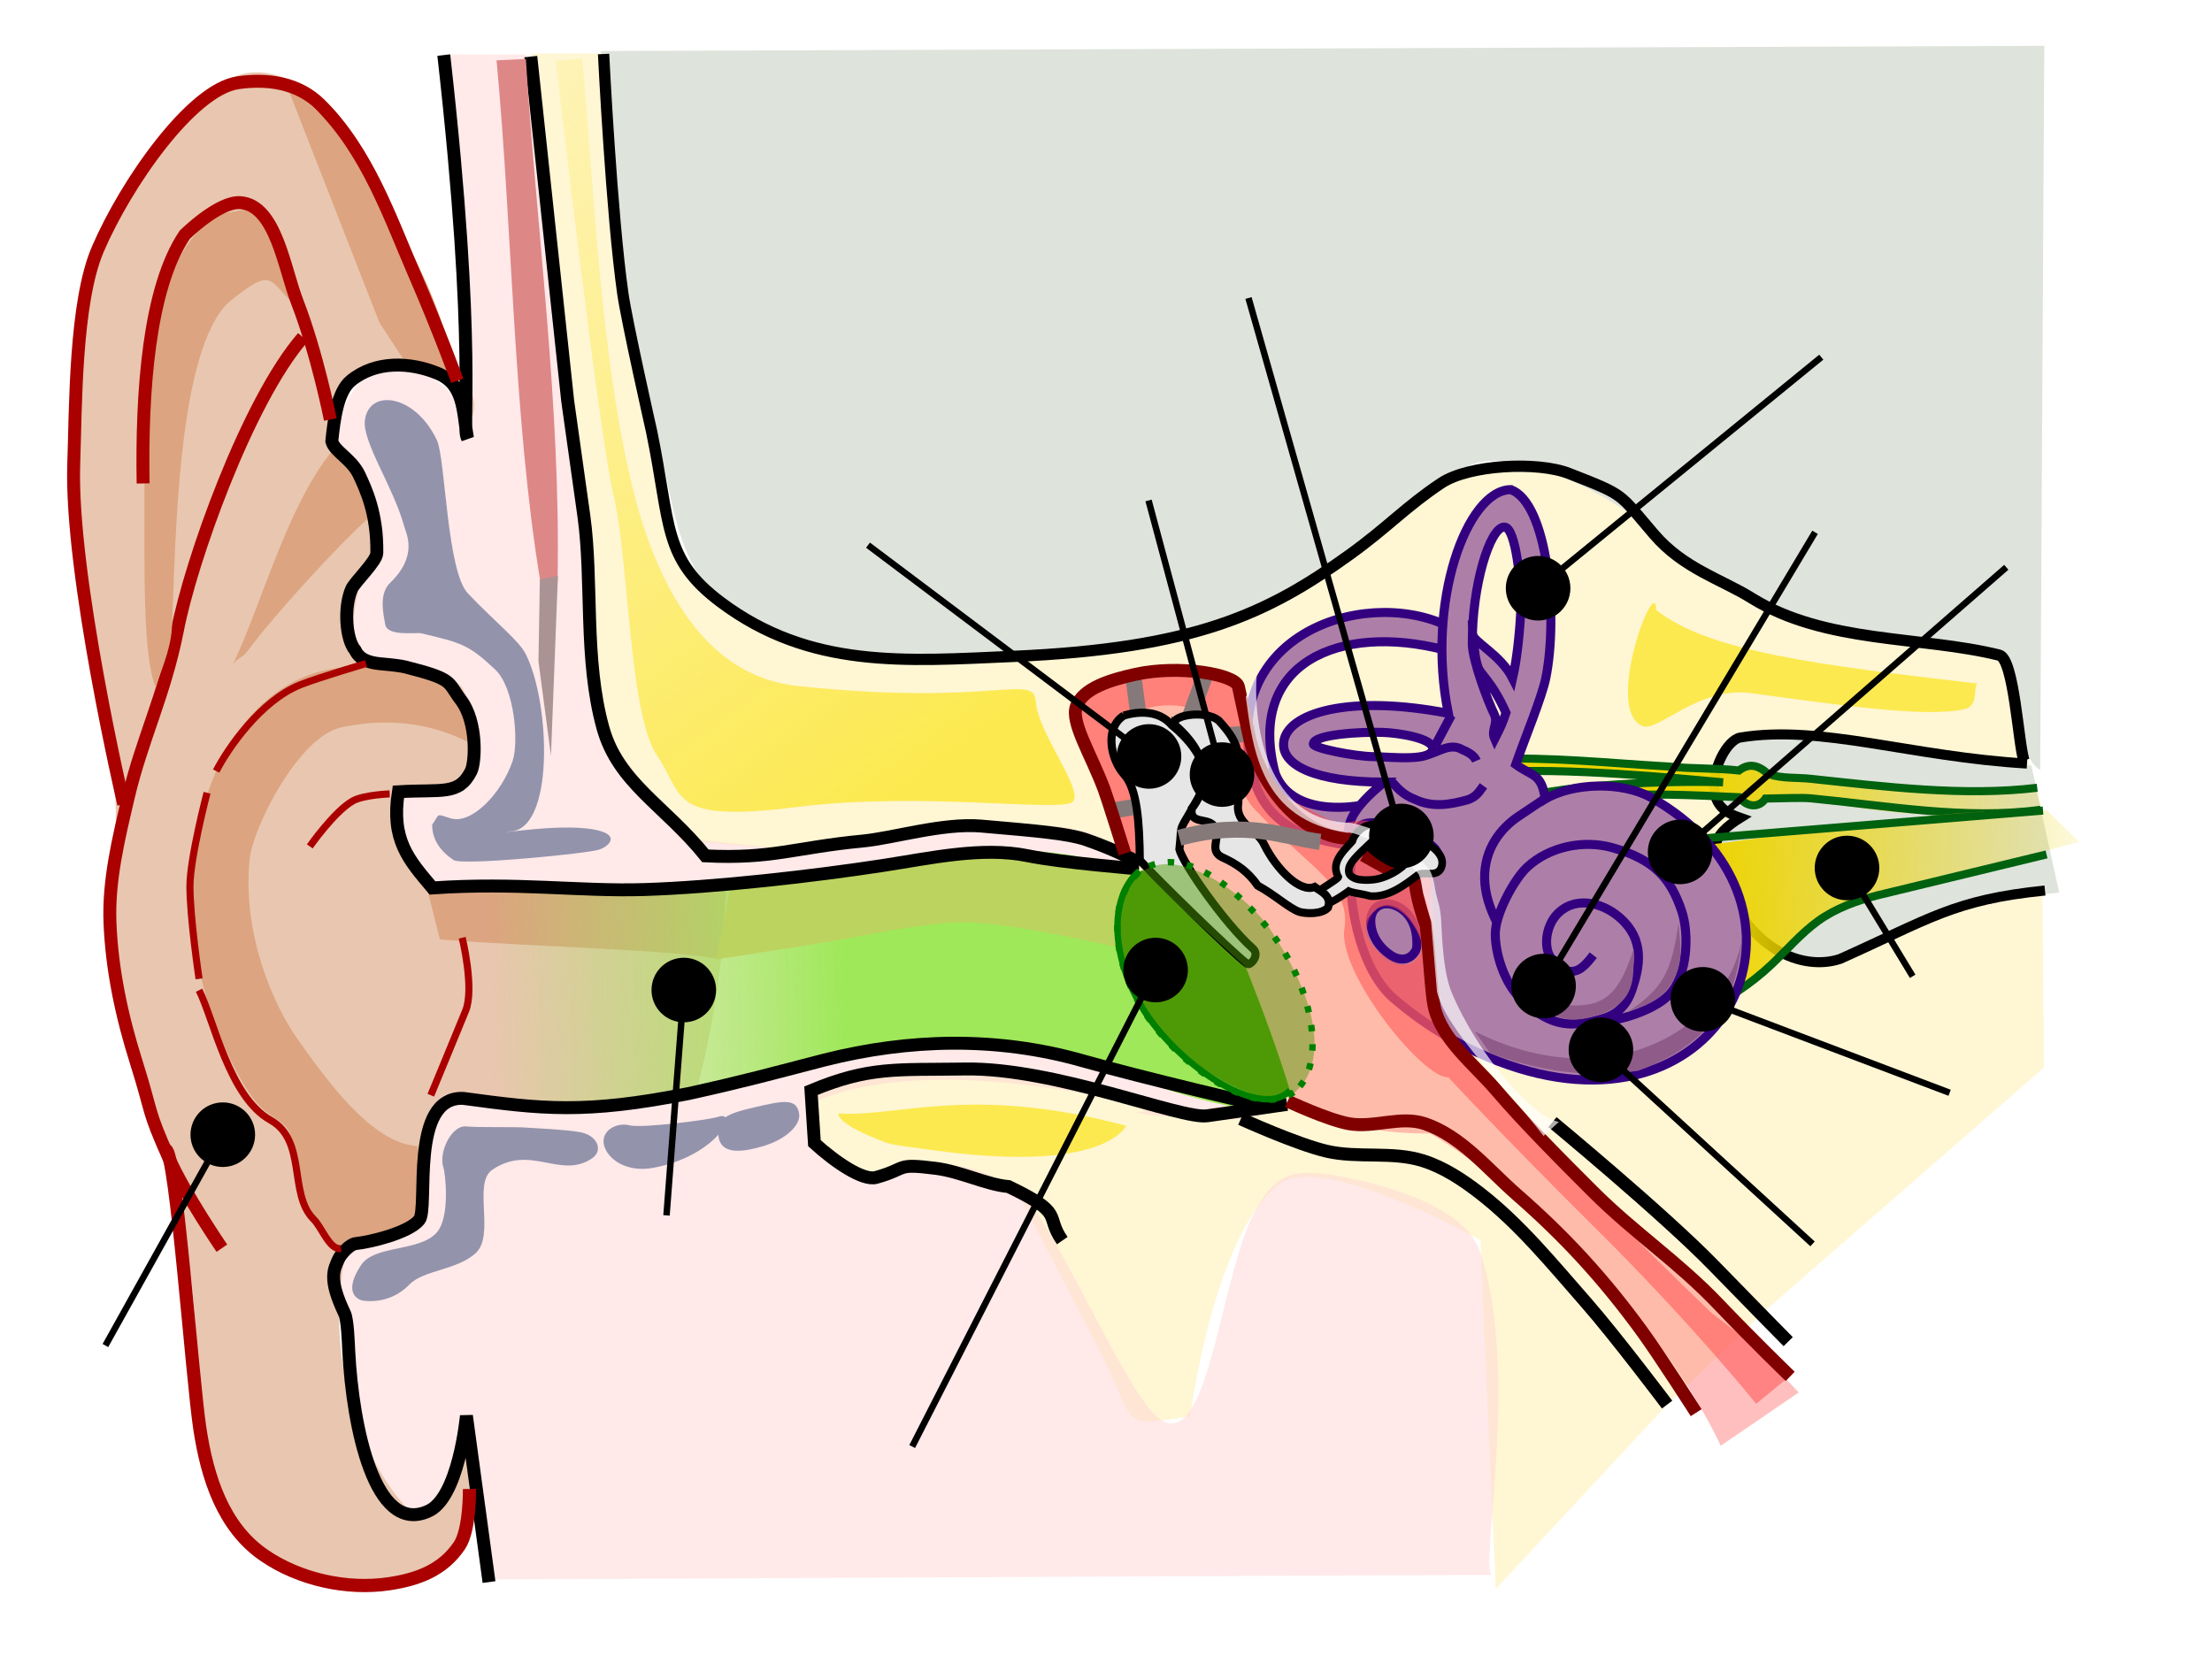 <?xml version="1.0" encoding="UTF-8" standalone="no"?>
<svg
   xmlns:dc="http://purl.org/dc/elements/1.1/"
   xmlns:cc="http://creativecommons.org/ns#"
   xmlns:rdf="http://www.w3.org/1999/02/22-rdf-syntax-ns#"
   xmlns:svg="http://www.w3.org/2000/svg"
   xmlns="http://www.w3.org/2000/svg"
   xmlns:xlink="http://www.w3.org/1999/xlink"
   xmlns:sodipodi="http://sodipodi.sourceforge.net/DTD/sodipodi-0.dtd"
   xmlns:inkscape="http://www.inkscape.org/namespaces/inkscape"
   version="1.1"
   viewBox="0 0 685 520"
   font-size="20"
   id="svg964"
   sodipodi:docname="anatomy_ear.svg"
   font-family="DejaVu Sans, sans-serif"
   inkscape:version="0.92.2 (5c3e80d, 2017-08-06)">
  <sodipodi:namedview
     pagecolor="#ffffff"
     bordercolor="#666666"
     borderopacity="1"
     objecttolerance="10"
     gridtolerance="10"
     guidetolerance="10"
     inkscape:pageopacity="0"
     inkscape:pageshadow="2"
     inkscape:window-width="1920"
     inkscape:window-height="1003"
     id="namedview966"
     showgrid="false"
     inkscape:zoom="1.2836708"
     inkscape:cx="528.83632"
     inkscape:cy="237.33183"
     inkscape:window-x="-9"
     inkscape:window-y="-9"
     inkscape:window-maximized="1"
     inkscape:current-layer="svg964" />
  <title
     id="title2">Anatomy of the Human Ear</title>
  <desc
     id="desc4">Translations are included for Bangla, Basque, English, Esperanto, Farsi, Finnish, French, German, Hebrew, Malayalam, Nepali, Punjabi, Russian, Tamil, Telugu, Thai, Turkish. Other languages can easily be added.</desc>
  <defs
     id="defs26">
    <linearGradient
       id="a"
       gradientTransform="matrix(1 0 0 .923 100.75 41.36)"
       x1="629"
       x2="762.64"
       xlink:href="#b"
       y1="239.68"
       y2="241.42" />
    <linearGradient
       id="b"
       gradientUnits="userSpaceOnUse">
      <stop
         offset="0"
         stop-color="#edd400"
         id="stop7" />
      <stop
         offset="1"
         stop-color="#edd400"
         stop-opacity="0"
         id="stop9" />
    </linearGradient>
    <linearGradient
       id="c"
       gradientTransform="matrix(1 0 0 .923 104.25 14.36)"
       x1="629"
       x2="762.64"
       xlink:href="#b"
       y1="239.68"
       y2="241.42" />
    <linearGradient
       id="d"
       gradientTransform="matrix(.832 0 0 1 90.49 3.55)"
       gradientUnits="userSpaceOnUse"
       x1="321.73"
       x2="188.9"
       y1="313.69"
       y2="316.36">
      <stop
         offset="0"
         stop-color="#9fe859"
         id="stop13" />
      <stop
         offset="1"
         stop-color="#9fe859"
         stop-opacity="0"
         id="stop15" />
    </linearGradient>
    <linearGradient
       id="e"
       gradientTransform="matrix(.938 0 0 1 35.6 3.55)"
       gradientUnits="userSpaceOnUse"
       x1="371.43"
       x2="187.14"
       y1="254.86"
       y2="-13.71">
      <stop
         offset="0"
         stop-color="#fce94f"
         id="stop18" />
      <stop
         offset="1"
         stop-color="#fce94f"
         stop-opacity="0"
         id="stop20" />
    </linearGradient>
    <marker
       id="dot"
       refX="5"
       refY="5"
       markerWidth="10"
       markerHeight="10">
      <circle
         cx="5"
         cy="5"
         r="1.5"
         id="circle23" />
    </marker>
    <marker
       id="dot-5"
       refX="5"
       refY="5"
       markerWidth="10"
       markerHeight="10">
      <circle
         cx="5"
         cy="5"
         r="1.5"
         id="circle23-7" />
    </marker>
    <marker
       id="marker1827"
       refX="5"
       refY="5"
       markerWidth="10"
       markerHeight="10">
      <circle
         cx="5"
         cy="5"
         r="1.5"
         id="circle1825" />
    </marker>
    <marker
       id="dot-5-5"
       refX="5"
       refY="5"
       markerWidth="10"
       markerHeight="10">
      <circle
         cx="5"
         cy="5"
         r="1.5"
         id="circle23-7-9" />
    </marker>
    <marker
       id="marker1886"
       refX="5"
       refY="5"
       markerWidth="10"
       markerHeight="10">
      <circle
         cx="5"
         cy="5"
         r="1.5"
         id="circle1884" />
    </marker>
    <marker
       id="dot-5-5-8"
       refX="5"
       refY="5"
       markerWidth="10"
       markerHeight="10">
      <circle
         cx="5"
         cy="5"
         r="1.5"
         id="circle23-7-9-6" />
    </marker>
    <marker
       id="marker1961"
       refX="5"
       refY="5"
       markerWidth="10"
       markerHeight="10">
      <circle
         cx="5"
         cy="5"
         r="1.5"
         id="circle1959" />
    </marker>
  </defs>
  <path
     d="m164.36 16.603 21.799-.066 6.363 69.682 17.383 85.499c13.881 14.188 27.273 28.908 51.226 32.107 34.201 1.035 68.129 2.008 107.82-6.278 0 0 29.038-13.183 42.599-21.492 14.395-8.82 24.106-27.842 40.859-29.927 10.706-1.332 13.583-4.948 32.896-.46 23.551 5.473 30.65 24.955 51.601 36.486 29.995 16.508 54.341 16.555 85.428 21.763l6.197 33.222 3.96 39.551.461 53.971-86.491 75.459-30.654 29.478-52.624 56.596-4.728-108.06s-49.09-27.647-62.404-17.307c-20.247 15.724-27.473 71.833-27.473 71.833-23.333 3.682-15.595 3.163-29.4-22.835l-25.203-48.752-31.604-6.006-14.287 4.294-16.174-11.916c-.154-3.542.046-28.196-.108-15.662 17.533-8.732 35.42-6.09 52.954-6.57l62.719 12.97 22.712-2.999-39.399-75.859c-17.104-9.864-38.945-7.094-58.568-10.241l-52.062 7.756-29.213-2.592-22.479-27.528c-9.149-19.531-4.741-44.314-6.279-65.537z"
     id="path28"
     fill-rule="evenodd"
     fill="#fea"
     opacity=".5" />
  <path
     d="m137.37 16.85h25.456l17.621 152.67 3.43 52.515 27.823 37.618 27.745 2.933c19.896 1.791 84.328-15.754 104.02-1.513 27.475 19.871 32.976 65.571 46.896 83.068 4.406 5.538-48.181.468-36.724.182 10.256-.256-65.089-20.161-101.92-2.724-.274 9.991 3.591 16.75 13.148 22.403 6.487 3.838 5.524-2.319 16.063-2.816 14.345-.678 20.223-1.579 34.643 8.154 9.923 6.698 32.697 61.971 43.192 69.931 15.938 12.089 19.064-46.363 30.628-65.411 4.474-7.37 8.135-11.974 21.276-10.169 6.522.896 41.731 6.961 47.495 23.66 12.727 36.873.02 97.415 3.767 100.43l-310.42 1.414-8.109-50.238c-5.359 26.558-11.822 47.755-30.163 11.259l-5.548-44.225c-1.536-6.366-4.736-11.901.892-21.85l19.7-5.232 7.848-36.786-3.634-67.668c-8.688-5.876-9.799-16.298-9.146-27.779l16.859-3.374c14.236-11.374 2.547-23.455-4.95-34.122l-24.142-4.246-4.433-14.819 11.832-21.25c-1.536-15.158-7.743-24.087-14.875-31.783 4.793-30.438 27.825-30.199 42.477-7.019z"
     id="path30"
     fill-rule="evenodd"
     fill="#ffd5d5"
     opacity=".5" />
  <path
     d="m536.15 230.63c6.319-8.401 47.536 1.044 92.907 6.5l8.608 39.322c-28.252 2.834-39.624 7.769-67.212 20.107-16.512 5.098-31.207-7.211-36.305-23.509-1.364-4.36-2.166-7.071-2.699-8.918-1.794-6.212 7.626-10.876 7.509-10.856-.897-.206-8.444-2.404-7.963-8.598.652-8.389 1.725-11.259 5.155-14.048z"
     id="path32"
     fill="#dee3db" />
  <path
     d="m633.28 275.83c-28.252 2.834-35.823 8.833-63.411 21.172-11.267 3.807-29.438-2.376-37.17-27.459-.944-3.064-1.303-4.992-1.33-7.129-.046-3.649 3.39-6.522 7.524-9.1-4.168-1.441-7.222-3.38-7.926-7.907-1.076-6.921 3.85-16.244 7.971-16.972 24.867-4.077 52.886 5.982 88.774 8.073"
     id="path34"
     stroke-width="3.1"
     stroke="#000"
     fill="none" />
  <path
     d="m834.51 257.29c-22.55 2.742-45.729 1.047-68.317-1.363-4.561-.487-10.278-.049-14.8-1.553-2.903-2.661-5.8-3.557-9.052-1.093-6.948-.78-14.607-1.383-21.626-2.133-18.259-1.032-36.519-3.006-54.778-2.327l-.177 4.22c20.813-1.889 59.591 1.801 71.667 2.914-13.917-.532-54.47.297-68.386 6.987l.72 3.848c9.313-3.19 19.147-5.02 28.927-6.146 12.825-1.478 30.287-.464 44.2.168 2.601 2.063 4.948 1.872 6.936.419 6.682-.095 13.108-.364 16.156.234 23.283 4.571 47.108 6.576 70.282 2.576"
     id="path36"
     transform="translate(-204.09 -13.67)"
     fill="url(#a)" />
  <path
     d="m630.88 244c-22.55 2.742-47.557-.366-70.145-2.777-4.561-.487-8.665.021-13.187-1.483-2.903-2.661-5.8-3.557-9.052-1.093-6.948-.78-14.607-.47-21.626-1.221-18.259-1.032-36.519-3.006-54.778-2.327l-.177 4.22c20.813-1.889 59.591 1.889 71.667 3.002-13.917-.532-54.47.21-68.386 6.9l.72 3.848c9.313-3.19 19.147-5.02 28.927-6.146 12.825-1.478 29.787-.627 43.7.005 2.601 3.256 6.198 3.34 8.185.419 6.682-.095 11.131-.35 14.223-.054 23.283 2.229 47.791 6.694 70.965 3.527"
     id="path38"
     stroke-width="2.5"
     stroke="#00610f"
     fill="none" />
  <path
     d="m847.99 274.45-10-9.75c-31.665-1.381-84.58 8.651-107.83 10.911-11.171-1.426-14.896-6.93-25.146-8.247-5.89-.701-19.748-.579-24.768 2.58s-8.986 7.888-11.51 13.255c-4.595 9.772-4.264 21.686.75 31.25 5.085 9.7 14.78 16.758 25.5 19 12.323 2.577 25.196-.958 36.5-6.5 7.723-3.787 15.011-8.538 21.275-14.432 4.874-4.586 9.228-9.771 14.657-13.683s11.849-6.171 18.318-7.885z"
     id="path40"
     transform="translate(-204.09 -13.67)"
     fill="url(#c)" />
  <path
     d="m632.67 251.07-105.23 8.629c-17.577 3.483-10.046-4.001-25.33-5.965-5.89-.701-21.163-.579-26.183 2.58s-8.986 7.888-11.51 13.255c-4.595 9.772-4.264 21.686.75 31.25 5.085 9.7 14.78 16.758 25.5 19 12.323 2.577 25.196-.958 36.5-6.5 7.723-3.787 15.011-8.538 21.275-14.432 4.874-4.586 9.228-9.771 14.657-13.683s11.849-6.171 18.318-7.885l52.343-12.672"
     id="path42"
     stroke-width="2.5"
     stroke="#00610f"
     fill="none" />
  <g
     id="g60"
     stroke="#330080">
    <g
       id="g56"
       stroke-width="2.8">
      <path
         d="m394.85 239.4c6.608 17.574 37.481 9.233 41.373 4.366.343 10.748 2.635 21.442.11 19.755-3.809-2.546-40.869 3.645-47.969-22.124-12.216-44.338 33.276-59.655 59.144-47.857 1.134 5.945-2.846 6.05-.359 7.707-32.285-8.258-61.195 3.995-52.299 38.153z"
         id="path44"
         fill="#ad7fa8" />
      <path
         d="m467.78 151.66c-13.502.178-26.267 34.768-19.272 69.295-30.707-5.952-50.086-.136-50.987 8.993-.699 7.088 9.789 12.283 31.139 12.317-16.406 13.271-9.755 17.425-10.28 25.031-1.022 14.815 3.661 33.746 13.21 41.958 9.978 8.583 24.436 17.889 41.975 22.583 64.689 17.311 93.243-53.563 37.691-84.833-8.85-4.982-24.128-4.618-32.751.485-1.117-8.031-3.911-6.896-9.116-10.725 2.874-8.249 8.091-20.784 9.307-26.76 3.962-19.469.449-54.575-10.916-58.344zm-1.911 11.588c3.627.049 5.25 18.105 5.158 24.927-.354 6.706-1.112 15.331-2.605 21.897-3.722-7.341-12.377-11.339-12.416-13.706.535.722.213 5.639 1.574 9.927.755 2.735 4.149 4.176 8.782 14.464-.953 2.903-1.583 4.354-3.494 8.11-1.296-2.947 1.346-4.671-.22-7.808-1.737-3.481-6.667-16.344-6.712-21.619-.156-17.782 5.419-36.252 9.933-36.192zm-37.822 63.594c5.413.171 15.346 1.867 15.606 4.828.384 4.381-13.105 2.748-18.286 2.694-5.96-.061-18.69-2.636-18.668-3.911.053-3.025 15.03-3.81 21.348-3.611z"
         id="path46"
         fill="#ad7fa8" />
      <path
         d="m478.54 247.29-8.324 5.579c-5.341 3.58-10.641 9.97-10.458 19.329.09 4.57 1.574 9.196 3.828 13.58"
         id="path48"
         fill="none" />
      <path
         d="m493.63 316.61c7.005.027 18.388-3.54 23.13-8.35 5.918-5.999 6.398-19.018 4.005-26.106-3.446-10.21-8.582-15.98-21.472-19.598-8.797-2.47-19.424-.429-26.43 6.085-3.813 3.545-9.804 14.278-9.814 20.649-.009 5.606 2.496 15.16 8.297 20.481 6.03 5.531 11.662 8.702 20.087 6.899 5.094-1.09 11.198-1.806 13.974-10.133 2.189-6.565 4.35-15.279-3.93-22.421-5.628-4.854-14.197-6.646-19.534-.662-2.449 2.746-3.74 7.483-2.572 11.363.746 2.48 3.776 5.376 5.948 5.899 3.305.797 5.469-1.469 8.078-4.872"
         id="path50"
         fill="none" />
      <path
         d="m445.13 265.24c-1.362 5.675-11.791 2.305-16.098.958-5.683-1.777-10.068-6.896-8.631-9.451 1.561-2.776 7.72-2.43 14.112.343 5.412 2.348 11.312 5.259 10.617 8.15z"
         id="path52"
         fill="#743dda" />
      <path
         d="m438.74 291.03c.105 2.096.053 2.837-.498 3.726-1.783 2.874-5.006 2.834-7.532 1.146-3.809-2.546-6.221-6.358-6.221-10.705.009-4.407 3.936-6.561 8.207-4.457 3.851 1.888 5.825 5.77 6.044 10.29z"
         id="path54"
         fill="#ad7fa8" />
    </g>
    <path
       d="m606.85-117.37c2.161 2.339 3.814 4.806 8.322 6.551 5.702 2.688 11.404 1.621 17.105 0 3.018-1.113 3.814-2.976 5.085-4.679m-18.412-10.402c3.853-1.046 7.617-4.136 11.469-1.757 2.999 1.248 4.07 2.496 4.623 3.743m-13.442-5.226 5.215-10.052"
       transform="matrix(.945 0 0 .921 -142.92 349.77)"
       id="path58"
       stroke-width="3"
       fill="none" />
  </g>
  <path
     d="m365.39 208.3c-13.323-1.529-28.114 5.212-31.237 9.215-4.198 5.379 6.826 23.981 8.905 30.744 1.228 3.996 2.974 7.92 3.971 15.125 0 0 21.281 18.016 35.928 28.875 12.279 34.949 15.712 38.26 14.5 46.619 14.647 13.132 45.367 12.209 45.367 12.209s18.94 10.103 48.234 39.145 41.795 57.578 41.795 57.578l24.179-16.509-22.536-23.897s-45.09-37.056-63.893-58.842c-17.445-20.213-20.268-20.391-23.662-31.121-2.74-8.663-3.716-16.811-2.6-29.816.41-4.778-1.162-5.624-.957-13.16.218-5.3-23.643-18.897-27.997-16.075l-17.029-8.363c-6.183-3.037-5.827-10.939-10.859-17.973-3.124-4.367-2.336-17.462-4.559-20.303-2.277-2.91-13.761-3.016-17.55-3.451zm60.498 73.594c2.492-2.324 6.709-2.502 10.658 2.647 4.456 5.81 4.681 9.94 1.389 12.756-3.613 3.09-8.012 2.18-12.995-4.603-3.814-5.192-2.034-8.242.948-10.8z"
     id="path62"
     fill="#ff8080"
     opacity=".5" />
  <path
     d="m364.46 207.67c-11.435.201-25.251 4.715-29.186 7.986-4.985 4.145 2.267 20.588 5.59 26.289 2.708 4.646 5.571 16.499 7.221 21.5 1.75.716 2.977 1.162 5.16 2.002.588-3.238 1.431-10.929-.367-17.574-2.83-10.458-9.772-22.733-6.824-24.68 5.572-3.68 19.324-8.388 29.734-.166 8.068 6.373 3.998 19.725 14.252 29.17 16.286 17.583 28.739 22.114 26.166 36.369-.793 14.367 24.76 45.69 32.287 45.088 0 0 16.465 17.88 45.76 46.922 29.294 29.042 49.599 54.241 49.599 54.241l11.01-9.088-24.95-19.141s-41.025-39.354-59.827-61.14c-17.445-20.213-20.237-24.524-25.041-34.702-5.482-11.613-2.382-21.652-1.578-39.481.05-1.209 2.447-6.125.728-7.935-3.555-3.744-12.738-6.824-18.9-8.765-3.913-1.232-9.121.659-10.956.71l-15.797-8.065c-5.541-4.093-6.97-12.905-10.506-16.945-3.536-4.041-1.862-9.377-5.127-19.428-3.472-1.263-14.636-3.235-18.448-3.167zm61.58 74.218c3.183-2.929 8.458-.216 11.395 4.297 3.316 5.096 4.001 8.455.546 11.426-3.496 3.005-9.487-.83-12.316-4.27-3.42-4.16-2.833-8.5.375-11.453z"
     id="path64"
     fill="#ff4848"
     opacity=".5" />
  <path
     d="m186.05 15.798 447.01-1.604-1.265 224.25c-3.509-1.577-7.057-10.946-7.591-18.023-.435-5.763-4.058-15.51-5.121-15.822-40.922-12.018-73.654-3.999-111.92-43.929 0 0-16.616-11.781-28.71-14.452-12.317-2.72-20.1-9.103-37.037 7.767-8.502 8.469-13.542 9.741-22.458 16.22-49.657 36.087-108.68 38.697-169.72 29.989-42.191-11.445-39.105-42.58-45.972-65.25-13.378-44.169-11.029-65.936-17.216-119.146z"
     id="path66"
     fill="#dee3db" />
  <path
     d="m50.79 41.933c17.243-17.173 24.293-26.013 45.433-13.958 26.122 14.895 47.707 105.28 47.707 105.28 16.872-22.856-44.322-33.215-42.57 3.748.098 2.076 7.487 3.133 7.973 7.621.813 7.517 13.64 17.077 7.507 25.784-7.549 10.716-8.212 23.091-6.731 31.096.319 1.725 4.174 1.436 4.493 3.384 33.326 6.245 27.971 4.274 31.908 21.592 4.352 19.146-1.407 17.642-22.463 18.183-3.272 8.159 2.109 27.358 10.76 29.173 26.052 5.846 87.326-.721 92.861.354-6.397 27.702-3.706 30.744-11.958 63.879-2.243 4.695-50.862 5.373-77.736 1.013-8.864 5.373-8.623 21.878-7.582 27.075 5.07 25.308-21.413 11.944-23.441 22.236-8.053 40.88 11.249 71.548 19.941 79.481 6.776 6.184 11.9-15.153 18.078-19.645 7.313 21.709-9.37 47.731-30.061 43.669-21.606-4.241-36.865-10.7-44.15-22.487-11.561-18.705-7.658-47.594-12.189-77.816-4.107-27.394-22.965-69.266-24.069-100.05-.662-18.459 3.184-36.192.252-54.657-9.648-60.765-30.356-148.75 16.037-194.955z"
     id="path68"
     fill="#e9c6af" />
  <path
     d="m132 274.19c30.025-1.977 48.312 2.101 92.985 0l-1.768 22.981c-14.889-3.117-55.854-3.74-86.974-6.187z"
     id="path70"
     fill-rule="evenodd"
     fill="#dca480" />
  <path
     d="m260.76 289.25c-10.579-.981-13.41.68-23.214.879-.165 11.549 8.804 33.239 1.908 39.527 4.832 7.861 7.787 18.164 13.122 25.361 17.797 8.673 41.518 4.425 59.794-1.099 22.944-5.299 37.446-12.184 60.082-14.051 25.916-2.935 48.668-1.839 73.154 9.318 7.822 2.797 37.184 13.133 47.082 9.522-13.398-6.595-30.203-19.154-35.009-28.181-6.054-11.746-11.882-37.779-9.14-44.707-18.086-5.622-33.382-8.461-51.935-5-21.024-2.471-43.444 5.389-63.913 8.366-26.618 3.871-50.559 2.046-71.931.065z"
     id="path72"
     transform="translate(-96.2 -15.75)"
     fill="url(#d)" />
  <path
     d="m388.73 227.15-8.132.53m-12.218-5.39 4.549-12.496m-20.439 11.176-1.487-11.192"
     id="path74"
     stroke-width="5"
     stroke="#867979"
     fill="none" />
  <path
     d="m353.97 269.55c-7.307 1.699-9.206 14.671-8.155 23.102 3.468 13.869 11.234 26.583 21.111 34.306 12.771 9.74 24.732 15.38 33.024 12.301-4.098-13.41-8.864-26.34-14.264-39.971-14.501-13.174-25.422-24.749-31.716-29.738z"
     id="path76"
     fill="#4e9a06" />
  <path
     d="m276.51 33.904c3.13 31.711 5.003 87.822 15.033 130.62 8.208 35.025 24.214 60.811 51.644 63.704 60.948 6.429 73.134-4.194 73.76 4.816.67 9.643 14.855 27.394 11.506 30.966-3.349 3.571-46.348-3.251-85.864 1.749s-34.414-3.615-42.9-15.95c-8.76-12.734-8.684-60.627-13.54-80.828-4.405-18.325-17.865-134.44-17.865-134.44z"
     id="path78"
     transform="translate(-96.2 -15.75)"
     fill="url(#e)" />
  <path
     d="m259.72 344.87c17.998 1.296 41.004-9.083 89.091 3.86-4.821 7.321-22.359 12.575-58.536 7.711-16.097-2.164-14.301-1.865-19.023-3.764-12.314-4.954-11.711-7.628-11.532-7.807z"
     id="path80"
     fill="#fce94f" />
  <path
     d="m354.26 249.43-9.968 1.686"
     id="path82"
     stroke-width="5"
     stroke="#867979"
     fill="none" />
  <path
     d="m348.07 221.61c-6.106 3.814-4.135 13.491-.063 18.156 4.179 4.397 4.837 15.002 4.969 26.687 4.73 5.277 28.706 28.732 33.244 32.043.634.948 4.182-2.53 1.747-4.707-8.791-7.862-21.626-26.318-22.741-30.711 1.106-9.749-1.072-3.336 6.813-17.687 3.841-7.937-3.667-16.312-9.094-20.719-4.024-4.762-10.364-4.378-14.875-3.062z"
     id="path84"
     stroke-width="2.5"
     stroke="#000"
     fill="#e6e6e6" />
  <path
     d="m353.56 270.15c11.45-8.733 33.008 7.551 39.756 17.678 20.39 30.605 14.094 46.307 6.612 51.244l-14.236-39.596z"
     id="path86"
     fill="#4e9a06"
     opacity=".48" />
  <path
     d="m186.91 16.732s2.459 49.676 5.973 74.259c1.256 8.784 8.885 42.57 8.885 42.57 6.022 29.151 3.36 39.433 21.5 53 27.648 20.677 57.099 18.211 90.5 16.75 56.111-2.454 78.618-13.076 104.27-31.568 11.795-8.504 17.352-14.835 28.293-22.111 8.609-5.725 29.792-6.783 39.5-3 17.892 6.972 15.346 6.052 26.439 18.929 9.112 10.577 20.736 13.811 30.151 19.676 22.746 14.17 52.608 11.71 76.69 17.684 4.597 1.14 5.904 27.483 7.659 32.64"
     id="path88"
     stroke-width="3.5"
     stroke="#000"
     fill="none" />
  <path
     d="m162.97 349.26c2.985.224 11.753.565 16.547 1.395 5.615.972 7.329 5.73 3.859 8.105-9.766 6.684-19.095-4.549-30.979 3.602-6.007 4.12.913 20.114-5.005 25.688-5.734 5.401-16.221 5.264-20.627 9.842-6.111 6.35-13.902 5.071-14.646 4.894-1.823-.436-5.649-2.84-.323-10.912 4.161-6.306 17.957-4.099 23.373-10.018 4.459-4.873 2.605-18.992 2.173-20.153-1.646-4.439 2.342-13.23 7.015-12.8 4.21.378 14.745.068 18.613.357zm-5.24-91.73c-4.25.935 17.947-2.95 27.903-.215 6.1 1.675 2.919 4.781.011 5.819-3.434 1.225-42.548 5.071-45.221 3.24-4.033-2.763-6.591-6.232-6.591-10.948 2.484-3.368.883-3.5 5.679-1.968 6.437 2.055 15.837-7.645 19.258-17.822 1.883-5.602.673-22.517-5.435-28.268-8.219-7.74-10.466-8.271-22.86-11.197-1.692-.399-10.512 1.073-11.177-2.729-.585-3.341-2.042-9.481 1.536-12.929 8.754-8.435 4.943-15.268 4.332-17.507-3.333-12.221-13.033-26.159-12.166-32.858 1.283-9.911 15.583-8.067 22.297 6.199 2.655 5.642 3.059 40.563 9.578 47.422 9.058 9.531 15.834 14.568 18.033 19.012 7.583 15.327 8.818 54.751-5.177 54.749z"
     id="path90"
     fill="#9393ac" />
  <path
     d="m164.38 17.526 11.424 106.69 5.024 35.743c2.784 20.237-.011 44.189 5.877 65.467 4.739 17.127 19.197 24.083 31.751 39.667 20.638 1.041 27.795-2.615 48.65-4.585 9.534-.9 24.846-5.664 36.738-4.642 17.541 1.507 27.065 2.348 32.431 4.203 6.181 2.136 11.583 4.485 16.548 7.23m45.757 74.771-24.749 3.536c-8.093 1.156-46.986-14.93-74.953-14.496-21.175.329-29.581-.87-47.73 6.718l1.061 16.263c6.323 5.758 15.014 11.74 19.092 10.607 10.06-2.797 5.693-4.419 18.385-2.828 7.907.991 15.769 5.06 22.627 5.657 17.839 8.592 11.067 8.726 16.642 16.741"
     id="path92"
     stroke-width="4"
     stroke="#000"
     fill="none" />
  <g
     id="g100"
     fill-rule="evenodd">
    <path
       d="m129.09 354.95c.461.028 3.505 13.646 1.675 18.532-4.362 11.652-19.988 12.485-17.301 12.154-10.264-1.724-9.533 6.395-19.502-13.357-4.268-8.457-2.067-16.68-4.531-21.872-1.659-3.496-6.854-4.811-10.283-9.189-5.814-7.425-10.718-18.783-13.715-27.534-17.856-52.128 5.414-110.77 48.164-106.87 8.816.804 13.162-.318 22.363 4.984 10.903 6.283 7.379 11.141 10.925 16.891 5.284 8.568-9.51-10.11-41.137-3.422-13.2 2.792-27.436 30.898-28.44 40.835-2.396 23.709 7.744 45.761 14.83 55.739 8.564 12.06 22.782 32.258 36.952 33.109z"
       id="path94"
       fill="#dca480" />
    <path
       d="m225.92 275.96s52.764-9.677 78.622-10.388c14.889-.41 48.48 3.286 48.48 3.286-4.634 5.973-9.974 15.21-7.187 24.519 0 0-31.216-7.367-46.265-7.687-12.608-.267-32.087 4.286-47.681 6.78-15.53 2.483-30.03 4.674-30.03 4.674z"
       id="path96"
       fill="#bcd35f" />
    <path
       d="m88.33 25.265 17.171 15.874c18.454 29.248 31.786 50.668 35.891 77.743l-16-6.938-7.88-12zm-16.44 181.04c9.128-18.956 16.97-49.537 31.113-66.822 5.043 6.14 11.06 11.631 10.692 21.377-7.536 6.58-28.709 29.391-37.084 40.88-1.636 2.244-3.219 1.744-4.721 4.565z"
       id="path98"
       fill="#dca480" />
  </g>
  <g
     id="g112"
     fill="none">
    <path
       d="m137.43 17.06c10.444 92.704 5.322 115.06 7.322 118.62-1.501-8.666-.944-16.654-9.336-20.086-8.425-3.445-19.1-3.968-26.768 2.343-4.104 3.378-5.213 11.926-5.896 18.743.836 3.221 6.206 5.5 8.524 10.532 1.96 4.256 5.608 11.783 5.417 24.07-.04 2.575-6.8 8.867-7.816 11.188-2.468 5.639-1.776 15.594 1.125 18.96 1.668 3.558 5.755 4.001 8.728 4.259 2.894.252 5.444.566 6.698.882 15.375 3.868 12.988 4.588 17.237 10.164 5.328 6.991 4.533 19.569 3.207 22.146-3.848 7.598-8.905 5.54-22.499 6.359-2.35 14.95 3.163 21.039 10.55 29.793 26.105-1.799 45.575 1.111 65.479.5 21.914-.673 52.444-4.145 74.114-7.475 14.704-2.259 30.673-5.876 44.75-3 10.646 2.175 34.441 4.07 34.441 4.07m38.803 73.292c.154.385-38.459-8.806-56.243-13.86-26.675-7.581-53.788-6.825-79.879-.257-17.378 4.498-24.593 6.529-42.118 10.411-32.336 6.421-45.65 4.758-69.896 1.488-16.73-.542-10.555 33.982-13.543 37.663-3.298 4.063-15.413 6.899-19.658 7.314-1.865.183-4.596 3.28-5.211 4.595-1.618 3.461-3.355 6.362 1.755 17.064.933 1.954 1.154 9.092 1.287 11.688 1.224 23.755 8.118 56.77 24.405 49.642 9.658-3.856 12.03-29.642 12.03-29.642l7 51.5"
       id="path102"
       stroke-width="4"
       stroke="#000" />
    <g
       id="g110"
       stroke="#a00">
      <path
         d="m141.61 117.94s-5.967-16.224-12.824-32.018c-8.062-18.568-14.837-38.82-29.663-53.569-6.659-6.624-16.163-8.081-25.456-6.718-14.371 2.109-34.729 31.338-43.404 51.619-7.041 16.46-6.811 48.576-7.425 66.468-1.169 34.059 15.474 105.36 15.474 105.36"
         id="path104"
         stroke-width="4" />
      <path
         d="m145.39 461.19s.171 12.654-3.119 17.534c-5.17 7.67-12.91 10.49-21.772 11.819-13.032 1.954-27.869-1.286-38.855-8.898-12.482-8.649-17.457-23.792-19.781-39.3-2.395-15.987-7.38-85.725-10.519-86.195"
         id="path106"
         stroke-width="4.09" />
      <path
         d="m93.81 104.48c-17.176 19.753-34.804 69.481-38.891 90.863-3.945 19.888-11.048 33.875-15.203 51.619-2.987 12.755-6.188 25.802-5.657 38.891.598 14.74 3.694 29.065 8.132 43.134 5.28 16.739 3.095 14.027 10.253 30.052 4.815 10.78 16.263 27.577 16.263 27.577"
         id="path108"
         stroke-width="4" />
    </g>
  </g>
  <path
     d="m69.23 66.089 8.971-1.588c13.084 18.242 7.726 16.157 12.432 29.372-7.578-7.201-6.014-11.381-19.653-.4-16.404 15.022-16.573 76.199-17.742 100.92-.342 7.23-4.212 15.274-5.007 18.549-4.088-9.74-3.467-37.062-3.486-61.655-.03-37.686 3.358-75.526 24.485-85.198z"
     id="path114"
     fill-rule="evenodd"
     fill="#dca480" />
  <g
     id="g122"
     fill="none">
    <path
       d="m102.3 129.94s-4.117-20.648-10.253-36.416c-4.018-10.326-6.62-30.051-17.678-30.759-6.688-.429-17.182 9.971-17.182 9.971-11.148 16.611-13.358 48.777-12.87 77.003"
       id="path116"
       stroke-width="4"
       stroke="#a00" />
    <path
       d="m64.12 245.55s-5.303 20.245-5.303 28.991c0 9.718 2.828 28.638 2.828 28.638m-.005 3.531c4.523 8.936 9.313 33.103 22.113 40.234 11.309 6.3 5.577 22.861 13.286 30.619 2.65 2.523 4.938 9.677 8.564 9.182m27.809-47.508s7.85-18.955 10.783-26.163c2.79-6.855-1.061-22.627-1.061-22.627m-22.451-44.548s-7.943.288-11.314 2.121c-5.712 3.107-13.435 14.142-13.435 14.142m17.453-56.654s-14.481 4.27-20.238 6.536c-12.52 4.928-22.699 19.97-26.206 26.784"
       id="path118"
       stroke-width="2.2"
       stroke="#a00" />
    <path
       d="m525.26 437.56s-11.368-17.799-17-25.5c-11.756-16.077-23.506-28.89-38.5-42-9.035-7.899-17.141-18.126-28.5-22-7.414-2.529-15.788 1.375-23.5 0-6.645-1.185-19-7-19-7m23.39-76.19 8.839 4.95m123.39 156.5s-11.965-11.578-22.117-22.257c-12.543-13.193-26.12-22.135-39-35-9.785-9.773-21.004-20.997-30.006-31.495-6.788-7.916-16.934-15.677-19.132-25.871-.912-4.228-1.429-15.81-2.498-25.045-2.304-6.232-3.143-10.921-3.625-14.725m-19.512-12.272c-14.343.414-28.207-15.639-31.692-31.759l-3.29-15.215c-.817-3.78-18.221-6.838-31.942-3.801-7.377 1.633-16.313 4.21-18.274 10.026-1.676 4.967 4.509 14.608 8.656 25.637.978 2.601 6.381 19.822 6.381 19.822"
       id="path120"
       stroke-width="4"
       stroke="#800000" />
  </g>
  <g
     id="g130"
     stroke="#000">
    <path
       d="m425.35 255.46a20.427 20.427 0 0 0 -1.049.006l-1.526.469c-1.862 1.068-3.458 2.639-3.977 4.591-2.669 3.07-6.847 6.499-4.36 11.109-.094.718-6.429 4.199-6.344 4.824.134.993.914 3.412 3.071 3.469 2.599-1.166 5.572-3.197 6.509-3.933 1.584.669 3.674.732 6.551 1.538 5.628.513 10.587-3.282 14.765-6.45 1.892-1.398 5.925.856 7.301-2.25 1.674-4.114-3.416-7.179-6.46-8.905-4.878-2.479-9.293-4.371-14.481-4.468zm.953 4.496c.094.005.191.02.297.04 1.198.22-.29-.454-.29.053 0 .286 1.253-.158.279-.033-1.288.169-2.606 2.38-2.277 2.703 1.673 1.757 6.98 5.502 10.201 5.49 1.94-2.062 2.747-3.117 3.739-3.192.315.493.806.405-.361.273-.854-.096-1.033.073-1.826 1.212-1.7 2.417-5.466 4.759-9.12 5.669-2.351.588-5.908.544-7.33-.095-1.505-.668-1.97-1.278-1.933-2.541.038-1.601 1.139-3.128 4.74-6.573 2.693-2.584 3.224-3.041 3.881-3.006z"
       id="path124"
       stroke-width="2.35"
       fill="#e6e6e6" />
    <path
       d="m364.02 224.68c13.033 11.52 8.554 21.221 5.031 25.781-.796 5.8 6.707 1.685 7.563 7.094.709 2.764-1.851 5.988 1.665 7.884 4.951 2.222 8.322 4.715 11.21 8.866 5.451 2.957 9.647 7.011 12.972 8.161 2.266.573 6.814.736 8.776-1.323 1.376-3.683-2.46-5.19-4.123-6.432-4.49 1.928-11.783-5.417-15.531-12.938-2.157-4.923-9.136-6.604-8.125-12.875.642-14.652 1.242-17.873-6.063-25.719-4.454-3.589-15.804-1.414-13.375 1.501z"
       id="path126"
       stroke-width="2.5"
       fill="#e6e6e6" />
    <path
       d="m553.76 415.56s-9.812-9.922-23-23.5c-15.545-16.005-50-44.5-50-44.5m35.5 87.5s-16.154-21.428-25-31.5c-10.422-11.867-20.52-24.32-33-34-5.309-4.118-11.1-7.954-17.5-10-9.573-3.06-20.215-.706-30-3-9.192-2.155-26.5-10-26.5-10"
       id="path128"
       stroke-width="4"
       fill="none" />
  </g>
  <path
     d="m222.42 345.92c6.791-2.137-.419 12.11-20.068 15.792-8.51 1.595-14.31-2.82-15.318-7.073-1.022-4.313 3.775-7.128 7.901-6.082 3.717.942 24.147-1.587 27.485-2.637z"
     id="path132"
     fill="#9393ac" />
  <path
     d="m233.68 342.97c8.641-1.978 13.108-3.058 13.798 2.118.447 3.357-4.025 7.92-11.61 10.045-3.961 1.11-12.439 3.366-13.353-3.069-.763-5.365 1.825-6.955 11.165-9.094z"
     id="path134"
     fill="#9393ac" />
  <g
     id="g142"
     fill="none">
    <path
       d="m400.61 338.3c-10.597 7.826-31.658-5.299-43.694-21.262-13.305-17.646-13.993-38.413-4.542-46.506 9.407-8.055 25.27-2.154 40.956 17.916 13.61 17.412 17.672 42.177 7.28 49.852z"
       id="path136"
       stroke-dasharray="1.99,3.97"
       stroke-width="1.99"
       stroke="#008000" />
    <path
       d="m399.49 337.69c-7.756 8.738-29.963-4.437-42.34-20.601-13.209-17.251-14.602-38.691-4.305-47.34"
       id="path138"
       stroke-width="1.99"
       stroke="#008000" />
    <path
       d="m408.82 260.77c-11.405-1.532-22.577-6.964-43.605-1.264"
       id="path140"
       stroke-width="5"
       stroke="#867979" />
  </g>
  <g
     id="g152"
     fill-rule="evenodd">
    <path
       d="m385.78 215.88 3.404-6.687c-.914 9.224.367 44.913 28.704 45.655 1.894.05 5.538 1.611 7.407 1.925 8.131 1.366 11.784 6.414 16.766 11.838 1.73 1.884 2.042 5.178 2.558 7.799.495 2.511 1.449 4.426 1.651 8.431.384 7.61.801 16.728 3.383 22.833 8.059 19.054 24.664 38.068 33.075 39.833l-4.723 4.351c-11.492-15.04-29.873-32.319-33.008-44.643l-1.853-21.916-2.034-7.282c-.739-1.538-.93-6.473-2.055-7.597-4.7-4.696-7.373-9.709-15.102-10.699-2.189-.28-4.295-2.04-6.768-1.776-27.012-3.951-29.187-26.15-31.405-42.065z"
       id="path144"
       fill="#fff"
       opacity=".68" />
    <g
       id="g150"
       fill="#8f5c8a">
      <path
         d="m456.69 319.44c41.932 21.1 78.987-.677 83.146-30.73-1.707 6.467.74 30.952-32.646 42.98-18.427 2.535-32.61-.766-45.75-5.5z"
         id="path146" />
      <path
         d="m519.8 285.67c.363 6.239 1.965 12.478-2.121 18.717-3.551 6.195-8.917 6.944-13.783 9.192 10.958-7.329 13.787-12.297 15.904-27.909zm-13.86 8.14c-.379 7.294 1.652 15.706-9.75 20.125-8.204 3.179-14.6 2.527-23.159-4.5 21.484 4.419 27.061 2.408 32.909-15.625z"
         id="path148" />
    </g>
  </g>
  <path
     d="m512.87 188.92c15.909 12.786 50.015 17.072 99.416 22.788-1.348 2.047.566 7.003-4.206 8.018-12.3 2.616-39.88-1.535-65.945-5.039-16.097-2.164-28.713 12.116-33.434 10.217-12.314-4.954 4.206-48.066 4.169-35.984z"
     id="path154"
     fill="#fce94f" />
  <path
     d="m153.77 18.694 9.082-.43c3.292 53.031 10.87 107.57 9.808 161.69h-5.358c-8.375-50.746-8.591-108.8-13.532-161.26z"
     id="path156"
     fill-rule="evenodd"
     fill="#de8787" />
  <path
     d="m167.18 179.45 5.592-1.076-2.151 55.709-3.872-29.253z"
     id="path158"
     fill-rule="evenodd"
     fill="#ac9393" />
  <path
     style="fill:none;stroke:#000000;stroke-width:2;stroke-linejoin:round;marker-start:url(#dot)"
     inkscape:connector-curvature="0"
     d="m 571.97,268.85 20.332,33.547"
     id="Nervo_coclear" />
  <switch
     style="fill:none;stroke:#000000;stroke-width:2;stroke-linejoin:round;marker-start:url(#dot)"
     id="heliko"
     transform="translate(15.58,-11.685)">
    <path
       style="marker-start:url(#dot)"
       inkscape:connector-curvature="0"
       d="m 511.73,321.21 37.298,34.157"
       systemLanguage="ta"
       id="ta_நத்தைச்சுருள்" />
    <path
       style="marker-start:url(#dot)"
       inkscape:connector-curvature="0"
       d="m 511.73,321.21 76.438,28.949"
       id="heliko_default"
       sodipodi:nodetypes="cc" />
  </switch>
  <switch
     style="fill:none;stroke:#000000;stroke-width:2;stroke-linejoin:round;marker-start:url(#dot)"
     id="Kanaloj_semicirculares">
    <path
       style="marker-start:url(#dot)"
       inkscape:connector-curvature="0"
       d="M 476.31,182.2 514.003,90.631"
       systemLanguage="de"
       id="de_Kanaloj_semicirculares" />
    <path
       style="marker-start:url(#dot)"
       inkscape:connector-curvature="0"
       d="m 476.31,182.2 87.693,-71.569"
       id="Kanaloj_semicirculares_default" />
  </switch>
  <switch
     style="fill:none;stroke:#000000;stroke-width:2;stroke-linejoin:round;marker-end:url(#dot)"
     id="piedingo_kunigitaj_al_ovala_fenestro">
    <path
       inkscape:connector-curvature="0"
       style="fill:none;stroke-width:2;stroke-linejoin:round;marker-end:url(#dot)"
       d="m 474.77,89.005 -40.789,169.93"
       systemLanguage="ta, te, th"
       id="ta_ஸ்டேபிள்ஸ்_ஓவல்_சாளரத்துடன்_இணைக்கப்பட்டுள்ளது" />
    <path
       style="marker-end:url(#dot)"
       inkscape:connector-curvature="0"
       d="m 386.63,92.31 47.347,166.62"
       id="piedingo_kunigitaj_al_ovala_fenestro_default" />
  </switch>
  <switch
     style="fill:none;stroke:#000000;stroke-width:2;stroke-linejoin:round;marker-start:url(#dot)"
     id="martelo">
    <path
       inkscape:connector-curvature="0"
       style="marker-start:url(#dot)"
       d="M 355.82,234.3 316.722,195.296"
       systemLanguage="ta"
       id="ta_சம்மட்டியுருவெலும்பு" />
    <path
       style="marker-start:url(#dot)"
       inkscape:connector-curvature="0"
       d="M 355.82,234.3 268.798,168.855"
       id="martelo_default" />
  </switch>
  <path
     style="fill:none;stroke:#000000;stroke-width:2;stroke-linejoin:round;marker-start:url(#dot)"
     inkscape:connector-curvature="0"
     d="M 378.43,239.92 355.679,155.011"
     id="Inko" />
  <path
     style="fill:none;stroke:#000000;stroke-width:2;stroke-linejoin:round;marker-start:url(#dot)"
     inkscape:connector-curvature="0"
     d="M 357.86,300.46 282.482,448.05"
     id="Timpana_Membrano" />
  <path
     style="fill:none;stroke:#000000;stroke-width:2;stroke-linejoin:round;marker-end:url(#dot)"
     inkscape:connector-curvature="0"
     d="m 206.4,376.45 5.354,-69.802"
     id="Ekstera_Okaza_Kanalo" />
  <switch
     style="fill:none;stroke:#000000;stroke-width:2;stroke-linejoin:round;marker-end:url(#dot)"
     id="Auriklo">
    <path
       inkscape:connector-curvature="0"
       style="fill:none;stroke-width:2;stroke-linejoin:round;marker-end:url(#dot)"
       d="M 38.872,407.02 68.994,351.456"
       systemLanguage="ta"
       id="ta_வெளிக்காது" />
    <path
       style="marker-end:url(#dot)"
       inkscape:connector-curvature="0"
       d="M 32.64,416.76 68.994,351.458"
       id="Auriklo_default" />
  </switch>
  <switch
     style="fill:none;stroke:#000000;stroke-width:2;stroke-linejoin:round;marker-start:url(#dot-5)"
     id="heliko-9"
     transform="translate(-15.965,3.962)">
    <path
       style="marker-start:url(#dot-5)"
       inkscape:connector-curvature="0"
       d="m 511.73,321.21 37.298,34.157"
       systemLanguage="ta"
       id="ta_நத்தைச்சுருள்-4" />
    <path
       style="marker-start:url(#dot-5)"
       inkscape:connector-curvature="0"
       d="m 511.73,321.21 65.532,60.109"
       id="heliko_default-2"
       sodipodi:nodetypes="cc" />
  </switch>
  <switch
     style="fill:none;stroke:#000000;stroke-width:2;stroke-linejoin:round;marker-start:url(#dot-5-5)"
     id="heliko-9-0"
     transform="translate(-22.958,-93.426)">
    <path
       style="marker-start:url(#dot-5-5)"
       inkscape:connector-curvature="0"
       d="m 511.73,321.21 37.298,34.157"
       systemLanguage="ta"
       id="ta_நத்தைச்சுருள்-4-9" />
    <path
       style="marker-start:url(#dot-5-5)"
       inkscape:connector-curvature="0"
       d="M 543.244,357.295 644.257,269.141"
       id="heliko_default-2-9"
       sodipodi:nodetypes="cc" />
  </switch>
  <switch
     style="fill:none;stroke:#000000;stroke-width:2;stroke-linejoin:round;marker-start:url(#dot-5-5-8)"
     id="heliko-9-0-6"
     transform="translate(-66.6,-55.97)">
    <path
       style="marker-start:url(#dot-5-5-8)"
       inkscape:connector-curvature="0"
       d="m 511.73,321.21 37.298,34.157"
       systemLanguage="ta"
       id="ta_நத்தைச்சுருள்-4-9-2" />
    <path
       style="marker-start:url(#dot-5-5-8)"
       inkscape:connector-curvature="0"
       d="M 544.607,361.385 628.677,220.842"
       id="heliko_default-2-9-6"
       sodipodi:nodetypes="cc" />
  </switch>
</svg>
